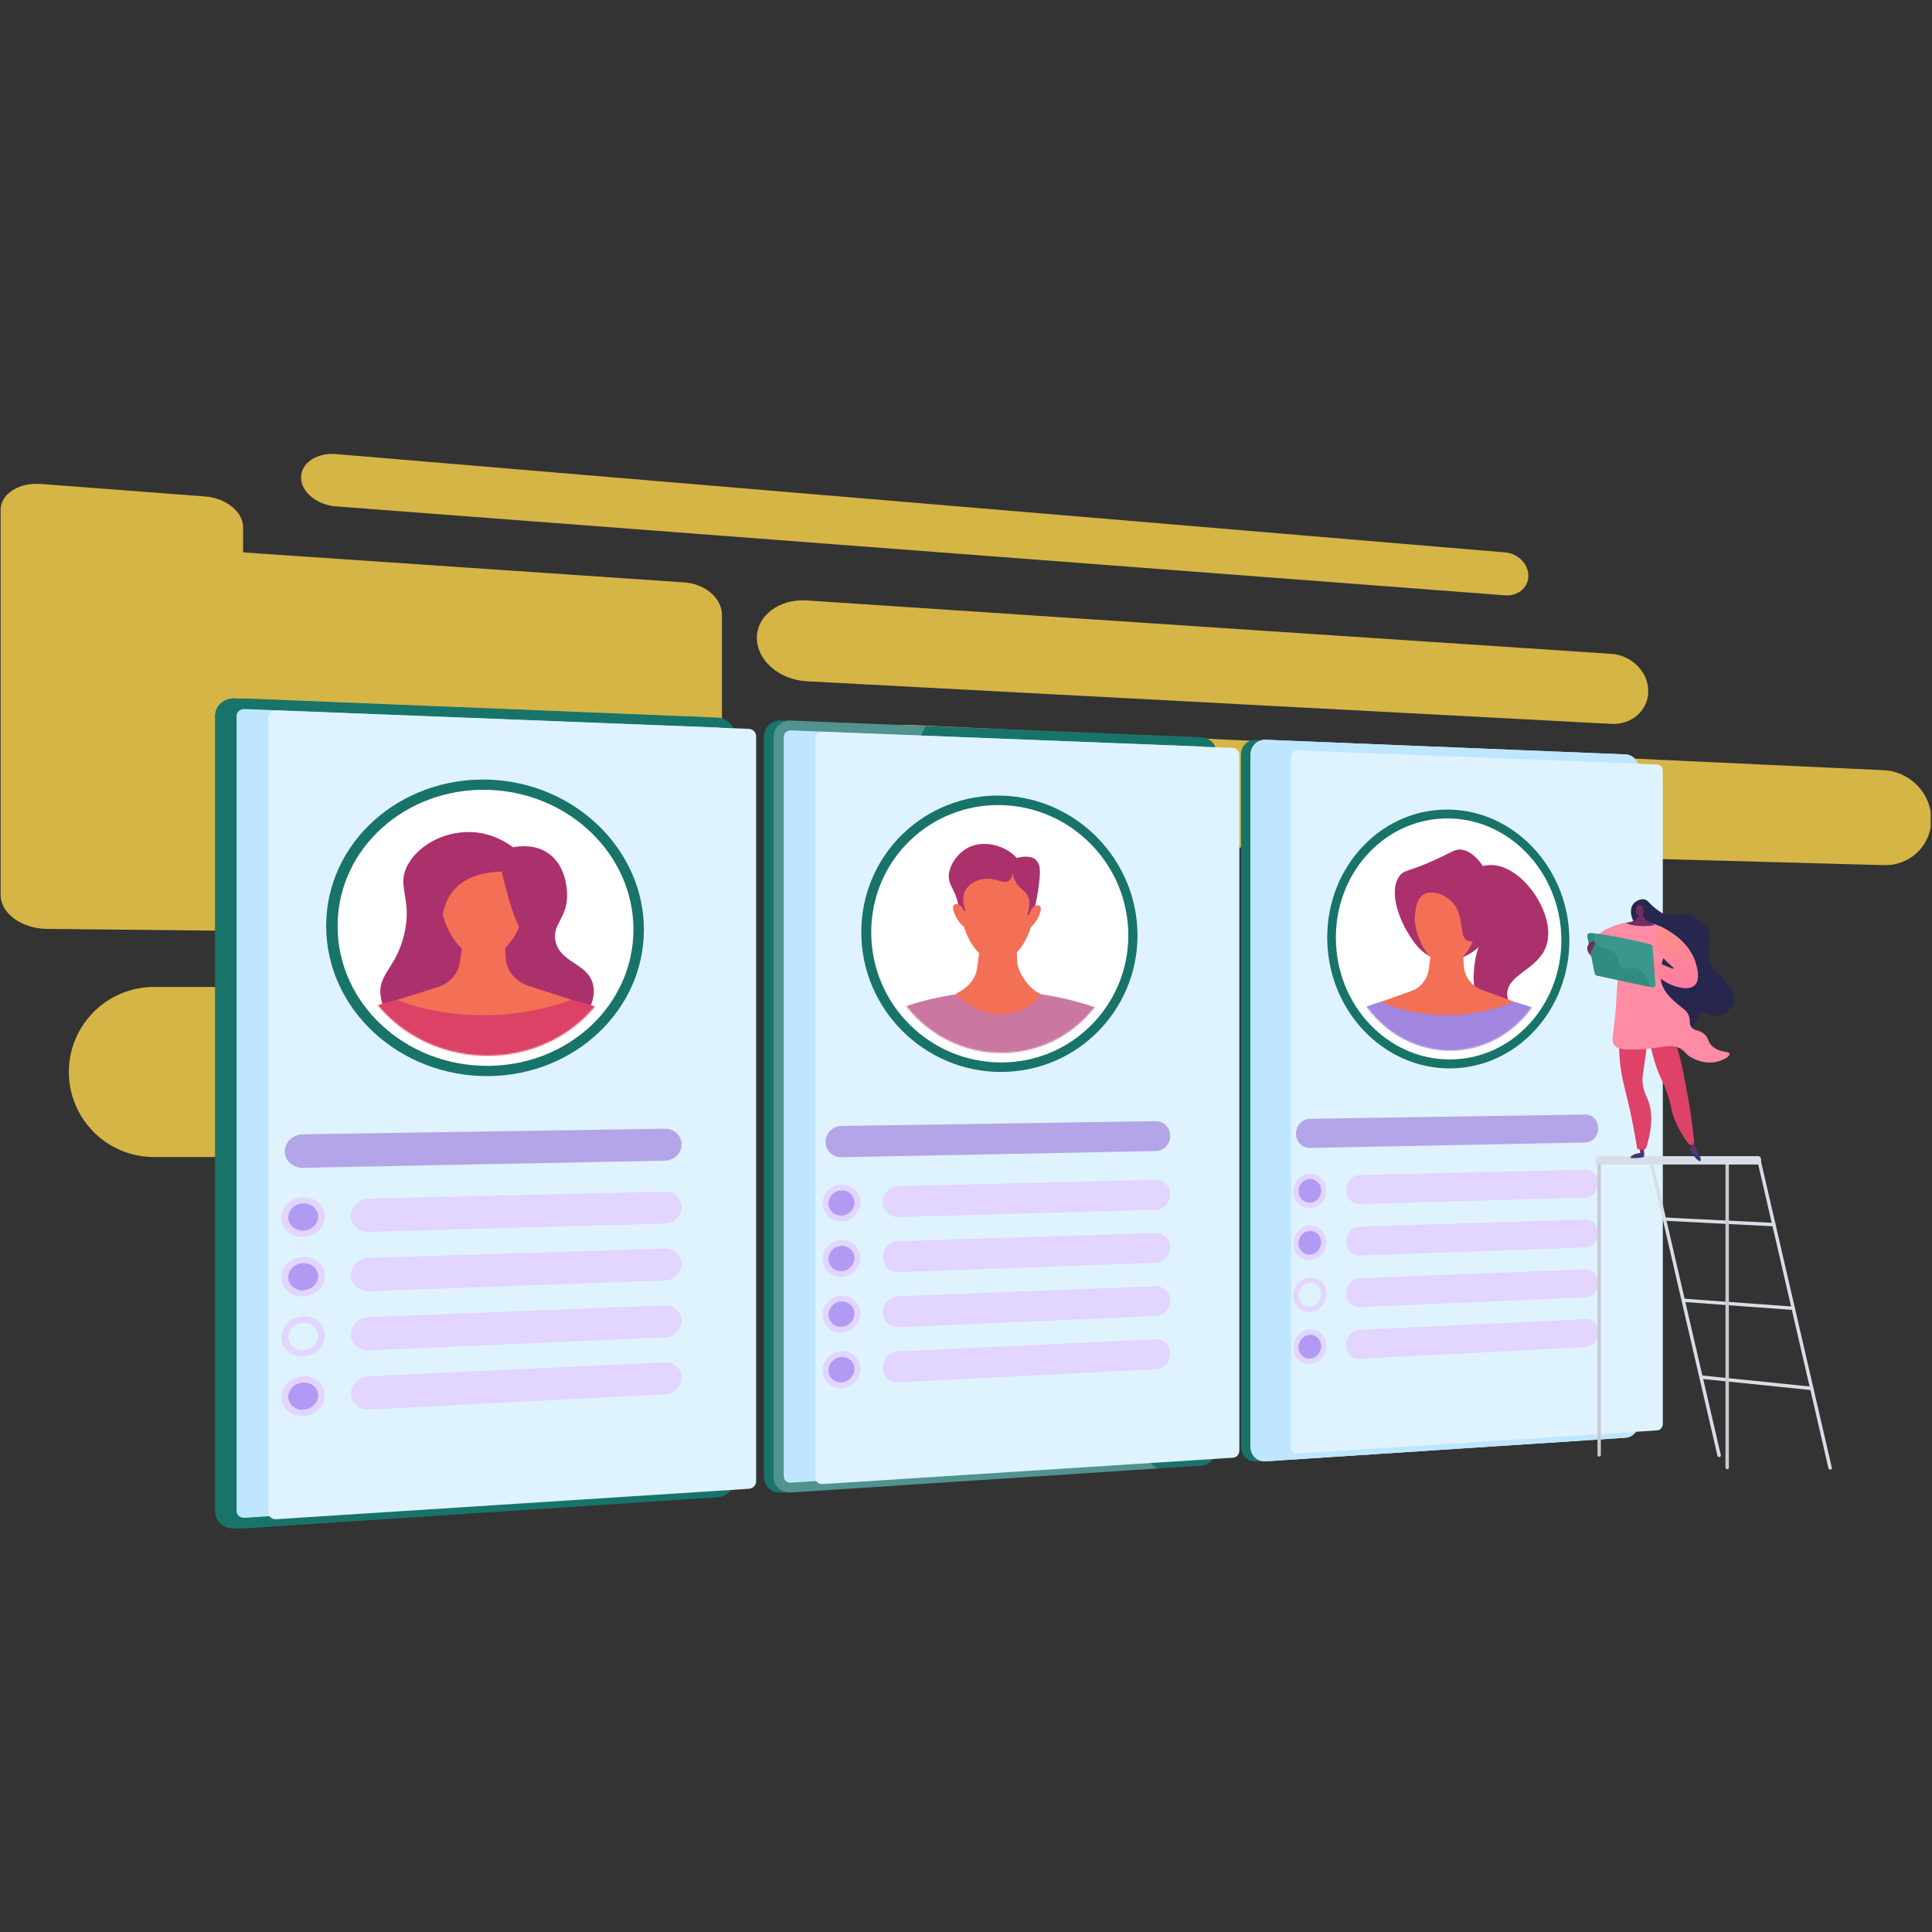 <svg width="1453" height="1453" viewBox="0 0 1453 1453" fill="none" xmlns="http://www.w3.org/2000/svg">
<rect x="0" y="0" width="1453" height="1453" fill="#333333" stroke="none"/>
<g clip-path="url(#clip0_15_4555)">
<path d="M307.368 742.258H115.779C80.448 742.258 51.782 770.924 51.782 806.174C51.782 841.505 80.448 870.171 115.779 870.171H307.368C342.699 870.171 371.365 841.505 371.365 806.174C371.365 770.924 342.699 742.258 307.368 742.258Z" fill="#D5B546"/>
<path d="M1416.83 579.262L685.166 545.216C656.419 543.932 632.892 562.159 632.892 586.007C632.892 609.856 656.419 629.85 685.166 630.652L1416.83 650.646C1436.59 651.209 1452.49 635.791 1452.49 616.279C1452.49 596.767 1436.59 580.226 1416.83 579.262Z" fill="#D5B546"/>
<path d="M514.695 438.015L182.827 415.451V396.662C182.827 384.938 170.059 374.58 154.241 373.375L30.904 363.981C14.122 362.696 0.472 371.448 0.472 383.573V403.005V673.044C0.472 686.936 16.21 698.418 35.401 698.579L514.695 703.638C530.353 703.798 542.959 693.841 542.959 681.395V462.425C542.959 449.979 530.353 439.058 514.695 438.015Z" fill="#D5B546"/>
<path d="M1131.94 415.45L252.685 341.497C238.231 340.292 226.428 348.161 226.428 359.082C226.428 370.002 238.231 379.718 252.685 380.842L1131.94 447.73C1141.65 448.453 1149.44 441.868 1149.44 433.036C1149.44 424.123 1141.65 416.253 1131.94 415.45Z" fill="#D5B546"/>
<path d="M1211.75 491.734L606.876 451.586C586.159 450.221 569.217 462.827 569.217 479.77C569.217 496.713 586.159 511.327 606.876 512.371L1211.75 544.409C1227.17 545.292 1239.62 534.211 1239.62 519.758C1239.62 505.304 1227.17 492.778 1211.75 491.734Z" fill="#D5B546"/>
<path d="M532.28 539.663L176.804 525.29C168.534 524.969 161.869 530.75 161.869 538.138V1136.91C161.869 1144.38 168.534 1150 176.804 1149.44L532.28 1126.07C539.507 1125.59 545.368 1119.57 545.368 1112.58V552.832C545.368 545.846 539.507 539.985 532.28 539.663Z" fill="url(#paint0_linear_15_4555)"/>
<path d="M896.347 554.438L587.525 541.912C580.378 541.591 574.597 547.051 574.597 553.956V1110.74C574.597 1117.72 580.378 1122.94 587.525 1122.46L896.347 1102.23C902.691 1101.74 907.83 1096.12 907.83 1089.62V566.724C907.83 560.139 902.691 554.679 896.347 554.438Z" fill="url(#paint1_linear_15_4555)"/>
<path d="M527.703 549.299L176.804 525.29C168.534 524.969 161.869 530.75 161.869 538.138V1136.91C161.869 1144.38 168.534 1150 176.804 1149.44L532.28 1126.07C539.507 1125.59 545.368 1119.57 545.368 1112.58V552.832C545.368 545.846 534.93 549.62 527.703 549.299Z" fill="#187469"/>
<path d="M893.055 573.71L587.525 541.912C580.378 541.591 574.597 547.051 574.597 553.956V1110.74C574.597 1117.72 580.378 1122.94 587.525 1122.46L896.347 1102.23C902.691 1101.74 907.83 1096.12 907.83 1089.62V566.724C907.83 560.139 899.399 573.95 893.055 573.71Z" fill="#187469"/>
<path d="M1212.64 579.333L944.606 556.368C938.343 556.127 933.284 561.185 933.284 567.69V1088.02C933.284 1094.52 938.343 1099.42 944.606 1099.02L1215.37 1081.27C1220.99 1080.87 1225.49 1075.65 1225.49 1069.55V578.851C1225.49 572.748 1218.18 579.574 1212.64 579.333Z" fill="#187469"/>
<path d="M539.508 539.663L184.032 525.29C175.761 524.969 169.097 530.75 169.097 538.138V1136.91C169.097 1144.38 175.761 1150 184.032 1149.44L539.508 1126.07C546.734 1125.59 552.596 1119.57 552.596 1112.58V552.832C552.596 545.846 546.734 539.985 539.508 539.663Z" fill="#187469"/>
<path d="M539.507 547.129L184.031 533.238C180.659 533.077 177.929 535.486 177.929 538.538V1136.35C177.929 1139.4 180.659 1141.73 184.031 1141.49L539.507 1118.6C542.478 1118.44 544.887 1115.95 544.887 1113.06V552.509C544.887 549.699 542.478 547.21 539.507 547.129Z" fill="#BEE7FF"/>
<path d="M367.271 809.302C300.625 809.864 245.3 759.197 245.3 696.404C245.3 633.612 300.625 584.31 367.271 586.317C432.392 588.405 484.264 638.992 484.264 699.215C484.264 759.357 432.392 808.82 367.271 809.302Z" fill="#D8DEE8"/>
<path d="M476.394 699.051C476.394 755.34 428.055 801.189 367.27 801.591C305.201 802.073 253.891 755.018 253.891 696.562C253.891 638.025 305.201 592.176 367.27 594.023C428.055 595.869 476.394 642.843 476.394 699.051Z" fill="white"/>
<path opacity="0.7" d="M500.082 848.892L228.035 853.067C220.407 853.147 214.144 858.929 214.144 865.915C214.144 872.9 220.407 878.441 228.035 878.28L500.082 872.9C506.987 872.74 512.608 867.28 512.608 860.695C512.608 854.031 506.987 848.811 500.082 848.892Z" fill="#A185DF"/>
<path d="M500.082 896.183L277.498 901.483C269.95 901.643 263.848 907.425 263.848 914.33C263.848 921.236 269.95 926.696 277.498 926.455L500.082 920.192C506.987 920.032 512.608 914.491 512.608 907.907C512.608 901.242 506.987 896.023 500.082 896.183Z" fill="#D8DEE8"/>
<path d="M228.196 927.897H227.955C220.326 928.057 214.144 922.838 214.144 916.173V915.049C214.144 908.384 220.326 902.844 227.955 902.683H228.196C235.743 902.523 241.846 907.742 241.846 914.326V915.451C241.846 922.115 235.743 927.656 228.196 927.897Z" fill="#B19AF3"/>
<path fill-rule="evenodd" clip-rule="evenodd" d="M228.035 930.227C218.962 930.468 211.574 923.964 211.574 915.693C211.574 907.423 218.962 900.517 228.035 900.276C237.109 900.116 244.416 906.62 244.416 914.89C244.416 923.081 237.109 929.986 228.035 930.227ZM228.035 905.014C221.852 905.174 216.794 909.912 216.794 915.533C216.794 921.234 221.852 925.65 228.035 925.49C234.218 925.329 239.277 920.592 239.277 914.971C239.277 909.35 234.218 904.853 228.035 905.014Z" fill="#D8DEE8"/>
<path d="M500.082 938.981L277.498 946.047C269.95 946.288 263.848 952.069 263.848 958.975C263.848 965.88 269.95 971.26 277.498 971.019L500.082 962.99C506.987 962.749 512.608 957.208 512.608 950.543C512.608 943.959 506.987 938.74 500.082 938.981Z" fill="#D8DEE8"/>
<path d="M228.196 972.78H227.955C220.326 973.021 214.144 967.882 214.144 961.217V960.093C214.144 953.428 220.326 947.808 227.955 947.567H228.196C235.743 947.326 241.846 952.545 241.846 959.129V960.254C241.846 966.918 235.743 972.459 228.196 972.78Z" fill="#B19AF3"/>
<path fill-rule="evenodd" clip-rule="evenodd" d="M228.035 975.109C218.962 975.43 211.574 969.006 211.574 960.735C211.574 952.465 218.962 945.479 228.035 945.238C237.109 944.917 244.416 951.421 244.416 959.611C244.416 967.882 237.109 974.787 228.035 975.109ZM228.035 949.895C221.852 950.136 216.794 954.874 216.794 960.575C216.794 966.196 221.852 970.612 228.035 970.371C234.218 970.21 239.277 965.393 239.277 959.772C239.277 954.151 234.218 949.735 228.035 949.895Z" fill="#D8DEE8"/>
<path d="M500.082 981.778L277.498 990.53C269.95 990.851 263.848 996.633 263.848 1003.62C263.848 1010.52 269.95 1015.82 277.498 1015.5L500.082 1005.79C506.987 1005.55 512.608 999.925 512.608 993.26C512.608 986.676 506.987 981.537 500.082 981.778Z" fill="#D8DEE8"/>
<path fill-rule="evenodd" clip-rule="evenodd" d="M228.035 1020C218.962 1020.4 211.574 1014.06 211.574 1005.79C211.574 997.518 218.962 990.452 228.035 990.131C237.109 989.73 244.416 996.153 244.416 1004.42C244.416 1012.61 237.109 1019.6 228.035 1020ZM228.035 994.869C221.852 995.11 216.794 999.847 216.794 1005.55C216.794 1011.17 221.852 1015.59 228.035 1015.34C234.218 1015.02 239.277 1010.21 239.277 1004.58C239.277 998.964 234.218 994.547 228.035 994.869Z" fill="#D8DEE8"/>
<path d="M500.082 1024.58L277.498 1035.02C269.95 1035.42 263.848 1041.28 263.848 1048.18C263.848 1055.09 269.95 1060.39 277.498 1060.07L500.082 1048.59C506.987 1048.26 512.608 1042.64 512.608 1035.98C512.608 1029.39 506.987 1024.26 500.082 1024.58Z" fill="#D8DEE8"/>
<path d="M228.196 1062.56H227.955C220.326 1062.97 214.144 1057.91 214.144 1051.24V1050.12C214.144 1043.45 220.326 1037.75 227.955 1037.35H228.196C235.743 1037.03 241.846 1042.09 241.846 1048.75V1049.88C241.846 1056.46 235.743 1062.16 228.196 1062.56Z" fill="#B19AF3"/>
<path fill-rule="evenodd" clip-rule="evenodd" d="M228.035 1064.97C218.962 1065.37 211.574 1059.03 211.574 1050.76C211.574 1042.49 218.962 1035.42 228.035 1035.02C237.109 1034.62 244.416 1040.96 244.416 1049.15C244.416 1057.42 237.109 1064.49 228.035 1064.97ZM228.035 1039.76C221.852 1040 216.794 1044.89 216.794 1050.52C216.794 1056.22 221.852 1060.55 228.035 1060.23C234.218 1059.91 239.277 1055.01 239.277 1049.39C239.277 1043.77 234.218 1039.43 228.035 1039.76Z" fill="#D8DEE8"/>
<mask id="mask0_15_4555" style="mask-type:luminance" maskUnits="userSpaceOnUse" x="262" y="601" width="207" height="193">
<path d="M468.437 699.009C468.437 751.138 423.599 793.647 367.295 793.944C309.85 794.257 262.427 750.688 262.427 696.632C262.427 642.576 309.85 600.107 367.295 601.737C423.599 603.335 468.437 646.872 468.437 699.009Z" fill="white"/>
</mask>
<g mask="url(#mask0_15_4555)">
<path d="M353.942 625.753C334.189 625.191 315.48 635.308 307.21 649.44C297.172 666.463 310.582 674.975 303.998 702.677C297.975 728.212 283.923 732.548 286.252 749.25C288.821 767.638 308.012 779.281 315.56 783.858C349.687 804.494 402.843 803.611 429.904 776.952C432.152 774.784 450.781 756.316 445.722 739.454C441.226 724.277 421.954 724.197 417.939 708.459C414.487 694.889 427.655 690.553 426.451 670.88C426.21 667.025 425.005 648.878 410.311 640.447C400.595 634.826 389.835 636.432 385.901 637.235C381.163 633.702 369.681 626.154 353.942 625.753Z" fill="url(#paint2_linear_15_4555)"/>
<path d="M253.894 767.96C253.894 767.96 353.542 713.92 476.397 767.799C476.397 767.799 460.739 813.97 367.273 817.102C270.676 820.394 253.894 767.96 253.894 767.96Z" fill="url(#paint3_linear_15_4555)"/>
<path d="M349.689 697.617L345.915 723.473C344.63 732.225 338.126 739.613 329.053 742.423L298.7 751.978C298.7 751.978 356.755 777.995 430.066 751.978L396.663 741.138C387.188 737.846 380.684 729.495 380.282 720.02L379.319 698.019L349.689 697.617Z" fill="url(#paint4_linear_15_4555)"/>
<path d="M394.895 675.379C394.895 697.139 380.763 720.426 363.338 720.345C345.673 720.185 331.38 696.417 331.38 674.415C331.38 652.414 345.673 640.691 363.338 641.092C380.763 641.413 394.895 653.618 394.895 675.379Z" fill="url(#paint5_linear_15_4555)"/>
<path d="M377.31 655.464C367.835 655.705 353.382 657.551 343.425 667.187C326.723 683.246 334.672 709.182 327.205 710.628C320.54 711.912 310.262 693.444 310.423 673.209C310.583 656.267 316.846 636.433 333.067 631.776C342.542 629.046 345.352 633.944 376.026 637.397C393.932 639.404 386.946 646.711 390.961 649.602C408.787 662.289 406.538 702.839 396.903 703.24C392.406 703.401 386.063 692.722 377.31 655.464Z" fill="url(#paint6_linear_15_4555)"/>
</g>
<path d="M903.573 554.438L594.751 541.912C587.604 541.591 581.823 547.051 581.823 553.956V1110.74C581.823 1117.72 587.604 1122.94 594.751 1122.46L903.573 1102.23C909.917 1101.74 915.056 1096.12 915.056 1089.62V566.724C915.056 560.139 909.917 554.679 903.573 554.438Z" fill="#187469"/>
<g style="mix-blend-mode:multiply" opacity="0.3">
<path d="M777.507 962.348C772.288 899.074 811.633 872.817 796.618 815.565C778.069 744.662 706.605 741.531 682.194 671.833C672.88 645.013 669.186 604.624 695.925 546.007L594.751 541.912C587.604 541.591 581.823 547.051 581.823 553.956V1110.74C581.823 1117.72 587.604 1122.94 594.751 1122.46L870.411 1104.39C800.713 1051.48 780.799 1001.21 777.507 962.348Z" fill="#D8DEE8"/>
</g>
<path d="M903.573 561.432L594.75 549.307C591.86 549.227 589.451 551.395 589.451 554.285V1110.26C589.451 1113.15 591.86 1115.32 594.75 1115.08L903.573 1095.25C906.143 1095.09 908.311 1092.76 908.311 1090.11V566.41C908.311 563.76 906.143 561.512 903.573 561.432Z" fill="#BEE7FF"/>
<path d="M753.659 806.171C695.765 806.653 647.747 759.518 647.747 701.062C647.747 642.605 695.765 596.595 753.659 598.362C810.269 600.128 855.476 647.263 855.476 703.471C855.476 759.679 810.269 805.769 753.659 806.171Z" fill="#D8DEE8"/>
<path d="M848.57 703.395C848.57 755.829 806.495 798.708 753.659 799.029C699.699 799.43 655.215 755.588 655.215 701.146C655.215 646.705 699.699 603.907 753.659 605.513C806.495 607.118 848.57 650.88 848.57 703.395Z" fill="white"/>
<path opacity="0.7" d="M869.207 843.192L632.892 846.806C626.228 846.966 620.848 852.266 620.848 858.77C620.848 865.274 626.228 870.413 632.892 870.333L869.207 865.676C875.229 865.515 880.127 860.456 880.127 854.273C880.127 848.09 875.229 843.112 869.207 843.192Z" fill="#A185DF"/>
<path d="M869.206 887.351L675.689 892.009C669.185 892.169 663.886 897.469 663.886 903.973C663.886 910.397 669.185 915.455 675.689 915.295L869.206 909.835C875.228 909.674 880.126 904.455 880.126 898.272C880.126 892.089 875.228 887.191 869.206 887.351Z" fill="#D8DEE8"/>
<path d="M632.974 916.501H632.733C626.149 916.662 620.849 911.764 620.849 905.581V904.537C620.849 898.354 626.149 893.215 632.733 893.055H632.974C639.478 892.894 644.778 897.712 644.778 903.895V904.939C644.778 911.122 639.478 916.261 632.974 916.501Z" fill="#B19AF3"/>
<path fill-rule="evenodd" clip-rule="evenodd" d="M632.893 918.667C625.024 918.908 618.6 912.805 618.6 905.097C618.6 897.388 625.024 890.964 632.893 890.804C640.682 890.643 647.025 896.746 647.025 904.374C647.025 912.002 640.682 918.426 632.893 918.667ZM632.893 895.22C627.513 895.381 623.097 899.717 623.097 905.016C623.097 910.236 627.513 914.411 632.893 914.251C638.193 914.09 642.609 909.754 642.609 904.454C642.609 899.235 638.193 895.06 632.893 895.22Z" fill="#D8DEE8"/>
<path d="M869.206 927.34L675.689 933.442C669.185 933.683 663.886 939.063 663.886 945.487C663.886 951.911 669.185 956.969 675.689 956.729L869.206 949.743C875.228 949.582 880.126 944.363 880.126 938.18C880.126 931.997 875.228 927.179 869.206 927.34Z" fill="#D8DEE8"/>
<path d="M632.974 958.244H632.733C626.149 958.485 620.849 953.667 620.849 947.404V946.441C620.849 940.177 626.149 934.958 632.733 934.798H632.974C639.478 934.557 644.778 939.455 644.778 945.638V946.601C644.778 952.784 639.478 958.003 632.974 958.244Z" fill="#B19AF3"/>
<path fill-rule="evenodd" clip-rule="evenodd" d="M632.893 960.417C625.024 960.738 618.6 954.716 618.6 947.007C618.6 939.299 625.024 932.875 632.893 932.554C640.682 932.313 647.025 938.415 647.025 946.044C647.025 953.672 640.682 960.176 632.893 960.417ZM632.893 936.97C627.513 937.131 623.097 941.547 623.097 946.847C623.097 952.146 627.513 956.241 632.893 956.081C638.193 955.84 642.609 951.424 642.609 946.204C642.609 940.985 638.193 936.81 632.893 936.97Z" fill="#D8DEE8"/>
<path d="M869.206 967.329L675.689 974.877C669.185 975.118 663.886 980.578 663.886 987.002C663.886 993.426 669.185 998.484 675.689 998.163L869.206 989.732C875.228 989.491 880.126 984.272 880.126 978.089C880.126 971.906 875.228 967.088 869.206 967.329Z" fill="#D8DEE8"/>
<path d="M632.974 1000.01H632.733C626.149 1000.33 620.849 995.513 620.849 989.331V988.287C620.849 982.104 626.149 976.804 632.733 976.563H632.974C639.478 976.322 644.778 981.14 644.778 987.323V988.287C644.778 994.47 639.478 999.769 632.974 1000.01Z" fill="#B19AF3"/>
<path fill-rule="evenodd" clip-rule="evenodd" d="M632.893 1002.26C625.024 1002.58 618.6 996.557 618.6 988.929C618.6 981.22 625.024 974.716 632.893 974.395C640.682 974.074 647.025 980.096 647.025 987.724C647.025 995.353 640.682 1001.86 632.893 1002.26ZM632.893 978.811C627.513 978.972 623.097 983.469 623.097 988.688C623.097 993.988 627.513 998.083 632.893 997.842C638.193 997.601 642.609 993.185 642.609 987.885C642.609 982.666 638.193 978.571 632.893 978.811Z" fill="#D8DEE8"/>
<path d="M869.206 1007.24L675.689 1016.31C669.185 1016.63 663.886 1022.09 663.886 1028.59C663.886 1035.02 669.185 1039.92 675.689 1039.6L869.206 1029.72C875.228 1029.4 880.126 1024.1 880.126 1017.91C880.126 1011.73 875.228 1006.99 869.206 1007.24Z" fill="#D8DEE8"/>
<path d="M632.974 1041.84H632.733C626.149 1042.16 620.849 1037.42 620.849 1031.16V1030.12C620.849 1023.93 626.149 1018.63 632.733 1018.39L632.974 1018.31C639.478 1018.07 644.778 1022.81 644.778 1028.99V1030.04C644.778 1036.22 639.478 1041.44 632.974 1041.84Z" fill="#B19AF3"/>
<path fill-rule="evenodd" clip-rule="evenodd" d="M632.893 1044.01C625.024 1044.41 618.6 1038.47 618.6 1030.76C618.6 1023.05 625.024 1016.55 632.893 1016.15C640.682 1015.82 647.025 1021.77 647.025 1029.39C647.025 1037.02 640.682 1043.61 632.893 1044.01ZM632.893 1020.56C627.513 1020.8 623.097 1025.3 623.097 1030.6C623.097 1035.82 627.513 1039.91 632.893 1039.59C638.193 1039.35 642.609 1034.85 642.609 1029.64C642.609 1024.34 638.193 1020.32 632.893 1020.56Z" fill="#D8DEE8"/>
<mask id="mask1_15_4555" style="mask-type:luminance" maskUnits="userSpaceOnUse" x="662" y="612" width="180" height="180">
<path d="M841.638 703.297C841.638 751.949 802.606 791.607 753.641 791.864C703.768 792.137 662.632 751.555 662.632 701.233C662.632 650.911 703.768 611.276 753.641 612.697C802.606 614.086 841.638 654.636 841.638 703.297Z" fill="white"/>
</mask>
<g mask="url(#mask1_15_4555)">
<path d="M655.214 767.869C655.214 767.869 741.694 717.523 848.569 767.709C848.569 767.709 834.919 810.828 753.658 813.719C669.748 816.69 655.214 767.869 655.214 767.869Z" fill="url(#paint7_linear_15_4555)"/>
<path d="M738.321 702.109L735.11 726.118C734.146 741.455 718.97 747.156 718.97 747.156C736.796 768.355 770.842 767.552 782.806 747.558C774.535 744.506 765.301 731.739 764.98 722.906L764.097 702.431L738.321 702.109Z" fill="url(#paint8_linear_15_4555)"/>
<path d="M777.667 681.313C777.667 701.628 765.381 723.389 750.205 723.228C734.868 723.148 722.422 700.986 722.422 680.51C722.422 659.954 734.868 649.033 750.205 649.355C765.381 649.676 777.667 661.078 777.667 681.313Z" fill="url(#paint9_linear_15_4555)"/>
<path d="M721.619 685.646C723.172 685.432 724.698 685.218 726.196 685.003C725.474 683.317 722.583 675.85 726.196 669.426C729.649 663.243 737.759 660.352 743.942 660.834C751.008 661.476 755.264 664.769 758.797 662.36C760.805 660.995 761.447 658.425 761.608 656.418C761.768 657.702 762.17 659.63 763.053 661.717C765.703 667.74 770.119 669.024 772.528 673.039C774.214 675.769 775.258 680.266 772.528 688.055C773.866 688.001 775.231 687.948 776.623 687.894C777.988 683.478 779.674 677.215 780.718 669.586C782.324 658.264 783.368 650.476 778.952 646.541C778.068 645.738 774.134 642.687 764.739 645.256C762.571 642.928 757.914 638.672 750.767 636.424C748.278 635.621 736.073 631.686 725.233 639.234C717.846 644.453 711.984 654.169 713.911 662.44C714.875 666.776 717.524 668.783 719.933 677.215C720.897 680.748 721.379 683.719 721.619 685.646Z" fill="url(#paint10_linear_15_4555)"/>
<path d="M773.813 688.779C773.813 688.779 775.58 679.946 780.959 680.909C786.259 681.873 778.631 696.327 773.813 698.013V688.779Z" fill="url(#paint11_linear_15_4555)"/>
<path d="M725.875 688.136C725.875 688.136 724.108 679.142 718.648 679.945C713.108 680.748 720.977 695.603 725.875 697.37V688.136Z" fill="url(#paint12_linear_15_4555)"/>
</g>
<path d="M1222.59 567.368L951.832 556.368C945.569 556.127 940.51 561.185 940.51 567.69V1088.02C940.51 1094.52 945.569 1099.42 951.832 1099.02L1222.59 1081.27C1228.22 1080.87 1232.71 1075.65 1232.71 1069.55V578.851C1232.71 572.748 1228.22 567.609 1222.59 567.368Z" fill="#D8DEE8"/>
<g style="mix-blend-mode:multiply" opacity="0.3">
<path d="M1111.86 949.744C1107.29 890.484 1141.73 865.994 1128.65 812.275C1112.35 745.869 1049.71 742.978 1028.35 677.697C1020.16 652.644 1016.87 614.904 1040.32 559.981L951.832 556.368C945.568 556.127 940.51 561.185 940.51 567.69V1088.02C940.51 1094.52 945.568 1099.42 951.832 1099.02L1193.45 1083.12C1132.18 1033.33 1114.67 986.198 1111.86 949.744Z" fill="#D8DEE8"/>
</g>
<path d="M1222.6 573.875L951.833 563.276C949.263 563.195 947.176 565.283 947.176 567.933V1087.62C947.176 1090.27 949.263 1092.27 951.833 1092.11L1222.6 1074.69C1224.92 1074.53 1226.77 1072.36 1226.77 1069.87V578.612C1226.77 576.123 1224.92 573.955 1222.6 573.875Z" fill="url(#paint13_linear_15_4555)"/>
<path d="M1090.91 803.524C1040.24 803.925 998.164 759.762 998.164 705.079C998.164 650.477 1040.24 607.277 1090.91 608.883C1140.61 610.409 1180.28 654.492 1180.28 707.167C1180.28 759.922 1140.61 803.122 1090.91 803.524Z" fill="#D8DEE8"/>
<path d="M1174.26 707.165C1174.26 756.307 1137.24 796.455 1090.91 796.776C1043.69 797.098 1004.67 756.066 1004.67 705.157C1004.67 654.249 1043.69 614.181 1090.91 615.546C1137.24 616.911 1174.26 657.942 1174.26 707.165Z" fill="white"/>
<path opacity="0.7" d="M1192.4 838.212L985.155 841.424C979.373 841.504 974.636 846.483 974.636 852.585C974.636 858.607 979.373 863.506 985.155 863.345L1192.4 859.25C1197.7 859.17 1201.96 854.352 1201.96 848.57C1201.96 842.789 1197.7 838.132 1192.4 838.212Z" fill="#A185DF"/>
<path d="M1192.4 879.646L1022.58 883.741C1016.87 883.821 1012.3 888.88 1012.3 894.902C1012.3 900.924 1016.87 905.662 1022.58 905.501L1192.4 900.683C1197.7 900.523 1201.96 895.705 1201.96 889.924C1201.96 884.142 1197.7 879.565 1192.4 879.646Z" fill="#D8DEE8"/>
<path d="M985.236 906.542H984.996C979.294 906.703 974.637 902.126 974.637 896.345V895.381C974.637 889.6 979.294 884.782 984.996 884.621H985.236C990.938 884.461 995.595 889.038 995.595 894.819V895.783C995.595 901.564 990.938 906.382 985.236 906.542Z" fill="#B19AF3"/>
<path fill-rule="evenodd" clip-rule="evenodd" d="M985.156 908.635C978.251 908.796 972.63 903.095 972.63 895.868C972.63 888.721 978.251 882.699 985.156 882.538C991.981 882.378 997.522 888.079 997.522 895.225C997.522 902.452 991.981 908.394 985.156 908.635ZM985.156 886.634C980.419 886.794 976.564 890.889 976.564 895.788C976.564 900.686 980.419 904.62 985.156 904.46C989.813 904.379 993.587 900.284 993.587 895.386C993.587 890.488 989.813 886.553 985.156 886.634Z" fill="#D8DEE8"/>
<path d="M1192.4 917.141L1022.58 922.521C1016.87 922.681 1012.3 927.74 1012.3 933.762C1012.3 939.785 1016.87 944.442 1022.58 944.281L1192.4 938.179C1197.7 938.018 1201.96 933.12 1201.96 927.339C1201.96 921.557 1197.7 916.98 1192.4 917.141Z" fill="#D8DEE8"/>
<path d="M985.236 945.57L984.996 945.65C979.294 945.811 974.637 941.314 974.637 935.452V934.489C974.637 928.707 979.294 923.89 984.996 923.649H985.236C990.938 923.488 995.595 928.065 995.595 933.846V934.81C995.595 940.591 990.938 945.409 985.236 945.57Z" fill="#B19AF3"/>
<path fill-rule="evenodd" clip-rule="evenodd" d="M985.156 947.656C978.251 947.897 972.63 942.277 972.63 935.05C972.63 927.903 978.251 921.801 985.156 921.64C991.981 921.399 997.522 927.1 997.522 934.247C997.522 941.393 991.981 947.416 985.156 947.656ZM985.156 925.735C980.419 925.896 976.564 929.991 976.564 934.969C976.564 939.868 980.419 943.722 985.156 943.561C989.813 943.401 993.587 939.225 993.587 934.327C993.587 929.429 989.813 925.575 985.156 925.735Z" fill="#D8DEE8"/>
<path d="M1192.4 954.642L1022.58 961.307C1016.87 961.467 1012.3 966.526 1012.3 972.629C1012.3 978.651 1016.87 983.308 1022.58 983.067L1192.4 975.68C1197.7 975.439 1201.96 970.541 1201.96 964.759C1201.96 958.898 1197.7 954.401 1192.4 954.642Z" fill="#D8DEE8"/>
<path fill-rule="evenodd" clip-rule="evenodd" d="M985.155 986.76C978.25 987.001 972.629 981.461 972.629 974.234C972.629 967.007 978.25 960.985 985.155 960.664C991.981 960.423 997.521 966.044 997.521 973.19C997.521 980.336 991.981 986.439 985.155 986.76ZM985.155 964.839C980.418 965 976.563 969.175 976.563 974.073C976.563 978.971 980.418 982.826 985.155 982.585C989.812 982.424 993.586 978.249 993.586 973.351C993.586 968.453 989.812 964.598 985.155 964.839Z" fill="#D8DEE8"/>
<path d="M1192.4 992.056L1022.58 1000.09C1016.87 1000.33 1012.3 1005.39 1012.3 1011.41C1012.3 1017.51 1016.87 1022.09 1022.58 1021.85L1192.4 1013.09C1197.7 1012.85 1201.96 1007.95 1201.96 1002.09C1201.96 996.312 1197.7 991.815 1192.4 992.056Z" fill="#D8DEE8"/>
<path d="M985.236 1023.78H984.996C979.294 1024.03 974.637 1019.61 974.637 1013.83V1012.78C974.637 1007 979.294 1002.1 984.996 1001.86L985.236 1001.78C990.938 1001.54 995.595 1006.04 995.595 1011.82V1012.78C995.595 1018.56 990.938 1023.46 985.236 1023.78Z" fill="#B19AF3"/>
<path fill-rule="evenodd" clip-rule="evenodd" d="M985.156 1025.79C978.251 1026.19 972.63 1020.57 972.63 1013.43C972.63 1006.2 978.251 1000.1 985.156 999.775C991.981 999.454 997.522 1004.99 997.522 1012.14C997.522 1019.37 991.981 1025.47 985.156 1025.79ZM985.156 1003.87C980.419 1004.11 976.564 1008.29 976.564 1013.18C976.564 1018.16 980.419 1021.94 985.156 1021.7C989.813 1021.46 993.587 1017.28 993.587 1012.38C993.587 1007.48 989.813 1003.63 985.156 1003.87Z" fill="#D8DEE8"/>
<mask id="mask2_15_4555" style="mask-type:luminance" maskUnits="userSpaceOnUse" x="1011" y="622" width="158" height="169">
<path d="M1168.15 707.07C1168.15 752.678 1133.87 789.84 1090.91 790.073C1047.19 790.306 1011.18 752.341 1011.18 705.263C1011.18 658.185 1047.19 621.047 1090.91 622.284C1133.87 623.504 1168.15 661.453 1168.15 707.07Z" fill="white"/>
</mask>
<g mask="url(#mask2_15_4555)">
<path d="M1108.73 649.447C1109.37 644.549 1119.01 641.016 1127.2 641.738C1149.44 643.585 1173.05 677.952 1167.27 700.516C1162.21 720.349 1136.51 723.481 1137.24 739.299C1137.8 751.344 1153.06 757.447 1151.21 761.462C1149.28 765.557 1129.93 764.192 1119.57 751.264C1109.78 739.139 1112.02 721.714 1112.83 715.772C1116.04 690.88 1131.38 683.252 1127.2 670.083C1123.35 658.039 1107.77 655.871 1108.73 649.447Z" fill="url(#paint14_linear_15_4555)"/>
<path d="M1004.67 767.403C1004.67 767.403 1080.47 720.268 1174.25 767.242C1174.25 767.242 1162.29 807.631 1090.91 810.281C1017.43 813.011 1004.67 767.403 1004.67 767.403Z" fill="#A185DF"/>
<path d="M1077.5 706.055L1074.61 728.538C1073.64 736.246 1068.66 742.67 1061.76 745.159L1038.71 753.43C1038.71 753.43 1082.88 776.154 1138.76 753.43L1113.31 743.955C1106.08 741.064 1101.1 733.757 1100.78 725.487L1100.06 706.296L1077.5 706.055Z" fill="url(#paint15_linear_15_4555)"/>
<path d="M1080.47 721.233C1068.82 717.941 1062.64 707.823 1058.95 701.801C1052.76 691.764 1044.17 670.967 1052.28 659.163C1055.82 653.864 1058.71 656.192 1080.15 646.235C1092.75 640.454 1094.36 638.447 1099.02 639.009C1112.1 640.695 1119.73 659.404 1120.78 661.893C1122.14 665.186 1129.85 684.136 1120.13 701.962C1112.43 716.174 1095.64 725.569 1080.47 721.233Z" fill="url(#paint16_linear_15_4555)"/>
<path d="M1111.94 686.541C1111.94 705.571 1101.18 725.887 1087.86 725.806C1074.45 725.726 1063.53 705.009 1063.53 685.818C1063.53 666.627 1074.45 656.349 1087.86 656.59C1101.18 656.911 1111.94 667.51 1111.94 686.541Z" fill="url(#paint17_linear_15_4555)"/>
<path d="M1062.72 698.18C1065.05 698.02 1061.76 678.106 1070.67 672.646C1076.61 669.032 1086.89 672.485 1092.75 679.07C1101.83 689.508 1096.77 704.203 1103.67 707.414C1108.09 709.422 1113.95 705.246 1116.76 702.195C1125.51 692.64 1124.31 672.084 1113.95 660.441C1105.68 651.126 1094.44 650.564 1091.79 650.564C1076.53 650.404 1062.48 662.287 1059.27 676.5C1056.78 687.421 1061.04 698.261 1062.72 698.18Z" fill="url(#paint18_linear_15_4555)"/>
</g>
<g style="mix-blend-mode:soft-light" opacity="0.3">
<path d="M1111.87 949.746C1107.29 890.487 1141.74 865.996 1128.65 812.277C1112.35 745.871 1049.72 742.981 1028.36 677.699C1020.49 653.69 1017.19 617.958 1037.59 566.648L951.833 563.276C949.263 563.195 947.176 565.283 947.176 567.933V1087.62C947.176 1090.27 949.263 1092.27 951.833 1092.11L1186.14 1077.02C1130.74 1029.48 1114.6 984.675 1111.87 949.746Z" fill="white"/>
</g>
<path d="M563.274 548.184L207.799 534.293C204.426 534.132 201.696 536.541 201.696 539.592V1137.4C201.696 1140.46 204.426 1142.78 207.799 1142.54L563.274 1119.66C566.245 1119.5 568.654 1117.01 568.654 1114.12V553.564C568.654 550.754 566.245 548.264 563.274 548.184Z" fill="#DFF3FF"/>
<path d="M367.269 809.306C300.623 809.868 245.298 759.201 245.298 696.408C245.298 633.616 300.623 584.313 367.269 586.321C432.39 588.409 484.262 638.996 484.262 699.219C484.262 759.361 432.39 808.824 367.269 809.306Z" fill="#187468"/>
<path d="M476.392 699.051C476.392 755.34 428.053 801.189 367.268 801.591C305.199 802.073 253.889 755.018 253.889 696.562C253.889 638.025 305.199 592.176 367.268 594.023C428.053 595.869 476.392 642.843 476.392 699.051Z" fill="white"/>
<path opacity="0.7" d="M500.081 848.892L228.034 853.067C220.406 853.147 214.143 858.929 214.143 865.915C214.143 872.9 220.406 878.441 228.034 878.28L500.081 872.9C506.986 872.74 512.607 867.28 512.607 860.695C512.607 854.031 506.986 848.811 500.081 848.892Z" fill="#A185DF"/>
<path d="M500.081 896.183L277.497 901.483C269.949 901.643 263.847 907.425 263.847 914.33C263.847 921.236 269.949 926.696 277.497 926.455L500.081 920.192C506.986 920.032 512.607 914.491 512.607 907.907C512.607 901.242 506.986 896.023 500.081 896.183Z" fill="#E2D5FF"/>
<path d="M228.195 927.901H227.954C220.325 928.061 214.143 922.842 214.143 916.177V915.053C214.143 908.388 220.325 902.848 227.954 902.687H228.195C235.743 902.527 241.845 907.746 241.845 914.33V915.454C241.845 922.119 235.743 927.66 228.195 927.901Z" fill="#B19AF3"/>
<path fill-rule="evenodd" clip-rule="evenodd" d="M228.034 930.231C218.961 930.472 211.573 923.968 211.573 915.697C211.573 907.427 218.961 900.521 228.034 900.28C237.108 900.12 244.415 906.624 244.415 914.894C244.415 923.085 237.108 929.99 228.034 930.231ZM228.034 905.018C221.851 905.178 216.793 909.916 216.793 915.537C216.793 921.238 221.851 925.654 228.034 925.494C234.217 925.333 239.276 920.595 239.276 914.975C239.276 909.354 234.217 904.857 228.034 905.018Z" fill="#E2D5FF"/>
<path d="M500.081 938.985L277.497 946.051C269.949 946.292 263.847 952.073 263.847 958.979C263.847 965.884 269.949 971.264 277.497 971.023L500.081 962.993C506.986 962.753 512.607 957.212 512.607 950.547C512.607 943.963 506.986 938.744 500.081 938.985Z" fill="#E2D5FF"/>
<path d="M228.195 972.784H227.954C220.325 973.025 214.143 967.886 214.143 961.221V960.097C214.143 953.432 220.325 947.811 227.954 947.571H228.195C235.743 947.33 241.845 952.549 241.845 959.133V960.257C241.845 966.922 235.743 972.463 228.195 972.784Z" fill="#B19AF3"/>
<path fill-rule="evenodd" clip-rule="evenodd" d="M228.034 975.112C218.961 975.434 211.573 969.01 211.573 960.739C211.573 952.469 218.961 945.483 228.034 945.242C237.108 944.921 244.415 951.425 244.415 959.615C244.415 967.886 237.108 974.791 228.034 975.112ZM228.034 949.899C221.851 950.14 216.793 954.878 216.793 960.579C216.793 966.199 221.851 970.616 228.034 970.375C234.217 970.214 239.276 965.396 239.276 959.776C239.276 954.155 234.217 949.739 228.034 949.899Z" fill="#E2D5FF"/>
<path d="M500.081 981.778L277.497 990.53C269.949 990.851 263.847 996.633 263.847 1003.62C263.847 1010.52 269.949 1015.82 277.497 1015.5L500.081 1005.79C506.986 1005.55 512.607 999.925 512.607 993.26C512.607 986.676 506.986 981.537 500.081 981.778Z" fill="#E2D5FF"/>
<path fill-rule="evenodd" clip-rule="evenodd" d="M228.035 1020C218.962 1020.4 211.574 1014.06 211.574 1005.79C211.574 997.518 218.962 990.452 228.035 990.131C237.109 989.73 244.416 996.153 244.416 1004.42C244.416 1012.61 237.109 1019.6 228.035 1020ZM228.035 994.869C221.852 995.11 216.794 999.847 216.794 1005.55C216.794 1011.17 221.852 1015.59 228.035 1015.34C234.218 1015.02 239.277 1010.21 239.277 1004.58C239.277 998.964 234.218 994.547 228.035 994.869Z" fill="#E2D5FF"/>
<path d="M500.081 1024.58L277.497 1035.02C269.949 1035.42 263.847 1041.28 263.847 1048.19C263.847 1055.09 269.949 1060.39 277.497 1060.07L500.081 1048.59C506.986 1048.27 512.607 1042.65 512.607 1035.98C512.607 1029.4 506.986 1024.26 500.081 1024.58Z" fill="#E2D5FF"/>
<path d="M228.195 1062.57H227.954C220.325 1062.97 214.143 1057.91 214.143 1051.25V1050.12C214.143 1043.46 220.325 1037.76 227.954 1037.35H228.195C235.743 1037.03 241.845 1042.09 241.845 1048.76V1049.88C241.845 1056.47 235.743 1062.17 228.195 1062.57Z" fill="#B19AF3"/>
<path fill-rule="evenodd" clip-rule="evenodd" d="M228.034 1064.97C218.961 1065.37 211.573 1059.03 211.573 1050.76C211.573 1042.49 218.961 1035.42 228.034 1035.02C237.108 1034.62 244.415 1040.96 244.415 1049.15C244.415 1057.42 237.108 1064.49 228.034 1064.97ZM228.034 1039.76C221.851 1040 216.793 1044.9 216.793 1050.52C216.793 1056.22 221.851 1060.56 228.034 1060.24C234.217 1059.91 239.276 1055.02 239.276 1049.4C239.276 1043.77 234.217 1039.44 228.034 1039.76Z" fill="#E2D5FF"/>
<mask id="mask3_15_4555" style="mask-type:luminance" maskUnits="userSpaceOnUse" x="262" y="601" width="207" height="193">
<path d="M468.436 699.013C468.436 751.142 423.598 793.651 367.294 793.948C309.849 794.261 262.426 750.692 262.426 696.636C262.426 642.58 309.849 600.111 367.294 601.741C423.598 603.339 468.436 646.876 468.436 699.013Z" fill="white"/>
</mask>
<g mask="url(#mask3_15_4555)">
<path d="M353.941 625.757C334.188 625.195 315.479 635.312 307.209 649.444C297.171 666.467 310.581 674.979 303.997 702.681C297.974 728.216 283.922 732.552 286.251 749.254C288.82 767.642 308.012 779.285 315.559 783.862C349.686 804.498 402.843 803.615 429.903 776.956C432.151 774.788 450.78 756.32 445.721 739.457C441.225 724.281 421.953 724.201 417.938 708.463C414.486 694.893 427.654 690.556 426.45 670.884C426.209 667.029 425.005 648.882 410.31 640.451C400.594 634.83 389.834 636.436 385.9 637.239C381.162 633.706 369.68 626.158 353.941 625.757Z" fill="#AB316D"/>
<path d="M253.893 767.964C253.893 767.964 353.541 713.924 476.396 767.803C476.396 767.803 460.738 813.974 367.272 817.106C270.675 820.398 253.893 767.964 253.893 767.964Z" fill="#DC4265"/>
<path d="M349.688 697.621L345.914 723.477C344.629 732.229 338.125 739.617 329.052 742.427L298.699 751.982C298.699 751.982 356.754 777.999 430.065 751.982L396.662 741.142C387.187 737.85 380.683 729.499 380.281 720.024L379.318 698.023L349.688 697.621Z" fill="#F36F56"/>
<path d="M394.894 675.383C394.894 697.143 380.762 720.43 363.337 720.349C345.672 720.189 331.379 696.421 331.379 674.419C331.379 652.418 345.672 640.694 363.337 641.096C380.762 641.417 394.894 653.622 394.894 675.383Z" fill="#F36F56"/>
<path d="M377.309 655.468C367.834 655.708 353.381 657.555 343.424 667.191C326.722 683.25 334.671 709.186 327.204 710.632C320.539 711.916 310.261 693.448 310.422 673.213C310.582 656.27 316.846 636.437 333.066 631.78C342.541 629.05 345.351 633.948 376.025 637.401C393.931 639.408 386.945 646.715 390.96 649.606C408.786 662.293 406.537 702.843 396.902 703.244C392.405 703.405 386.062 692.725 377.309 655.468Z" fill="#AB316D"/>
</g>
<path d="M927.342 562.479L618.519 550.354C615.628 550.273 613.219 552.441 613.219 555.332V1111.31C613.219 1114.2 615.628 1116.37 618.519 1116.13L927.342 1096.29C929.911 1096.13 932.079 1093.8 932.079 1091.16V567.457C932.079 564.807 929.911 562.559 927.342 562.479Z" fill="#DFF3FF"/>
<path d="M753.659 806.175C695.765 806.656 647.747 759.522 647.747 701.066C647.747 642.609 695.765 596.599 753.659 598.366C810.269 600.132 855.476 647.267 855.476 703.475C855.476 759.683 810.269 805.773 753.659 806.175Z" fill="#187468"/>
<path d="M848.571 703.391C848.571 755.825 806.495 798.704 753.66 799.025C699.7 799.426 655.215 755.584 655.215 701.143C655.215 646.701 699.7 603.903 753.66 605.509C806.495 607.115 848.571 650.876 848.571 703.391Z" fill="white"/>
<path opacity="0.7" d="M869.206 843.188L632.891 846.802C626.227 846.962 620.847 852.262 620.847 858.766C620.847 865.27 626.227 870.409 632.891 870.329L869.206 865.672C875.228 865.511 880.126 860.452 880.126 854.269C880.126 848.087 875.228 843.108 869.206 843.188Z" fill="#A185DF"/>
<path d="M869.207 887.351L675.69 892.009C669.186 892.169 663.887 897.469 663.887 903.973C663.887 910.397 669.186 915.455 675.69 915.295L869.207 909.835C875.229 909.674 880.127 904.455 880.127 898.272C880.127 892.089 875.229 887.191 869.207 887.351Z" fill="#E2D5FF"/>
<path d="M632.974 916.501H632.734C626.149 916.662 620.85 911.764 620.85 905.581V904.537C620.85 898.354 626.149 893.215 632.734 893.055H632.974C639.479 892.894 644.778 897.712 644.778 903.895V904.939C644.778 911.122 639.479 916.261 632.974 916.501Z" fill="#B19AF3"/>
<path fill-rule="evenodd" clip-rule="evenodd" d="M632.893 918.667C625.024 918.908 618.601 912.805 618.601 905.097C618.601 897.388 625.024 890.964 632.893 890.804C640.682 890.643 647.026 896.746 647.026 904.374C647.026 912.002 640.682 918.426 632.893 918.667ZM632.893 895.22C627.514 895.381 623.097 899.717 623.097 905.016C623.097 910.236 627.514 914.411 632.893 914.251C638.193 914.09 642.609 909.754 642.609 904.454C642.609 899.235 638.193 895.06 632.893 895.22Z" fill="#E2D5FF"/>
<path d="M869.207 927.344L675.69 933.446C669.186 933.687 663.887 939.067 663.887 945.491C663.887 951.915 669.186 956.973 675.69 956.732L869.207 949.747C875.229 949.586 880.127 944.367 880.127 938.184C880.127 932.001 875.229 927.183 869.207 927.344Z" fill="#E2D5FF"/>
<path d="M632.975 958.252H632.735C626.15 958.493 620.851 953.675 620.851 947.412V946.448C620.851 940.185 626.15 934.966 632.735 934.805H632.975C639.48 934.565 644.779 939.463 644.779 945.646V946.609C644.779 952.792 639.48 958.011 632.975 958.252Z" fill="#B19AF3"/>
<path fill-rule="evenodd" clip-rule="evenodd" d="M632.894 960.425C625.025 960.746 618.602 954.724 618.602 947.015C618.602 939.307 625.025 932.883 632.894 932.562C640.683 932.321 647.027 938.423 647.027 946.051C647.027 953.68 640.683 960.184 632.894 960.425ZM632.894 936.978C627.515 937.139 623.098 941.555 623.098 946.854C623.098 952.154 627.515 956.249 632.894 956.089C638.194 955.848 642.61 951.431 642.61 946.212C642.61 940.993 638.194 936.817 632.894 936.978Z" fill="#E2D5FF"/>
<path d="M869.207 967.329L675.69 974.877C669.186 975.118 663.887 980.578 663.887 987.002C663.887 993.426 669.186 998.484 675.69 998.163L869.207 989.732C875.229 989.491 880.127 984.272 880.127 978.089C880.127 971.906 875.229 967.088 869.207 967.329Z" fill="#E2D5FF"/>
<path d="M632.974 1000.01H632.734C626.149 1000.33 620.85 995.51 620.85 989.327V988.283C620.85 982.1 626.149 976.8 632.734 976.559H632.974C639.479 976.319 644.778 981.136 644.778 987.319V988.283C644.778 994.466 639.479 999.765 632.974 1000.01Z" fill="#B19AF3"/>
<path fill-rule="evenodd" clip-rule="evenodd" d="M632.893 1002.25C625.024 1002.58 618.601 996.553 618.601 988.925C618.601 981.216 625.024 974.712 632.893 974.391C640.682 974.07 647.026 980.092 647.026 987.721C647.026 995.349 640.682 1001.85 632.893 1002.25ZM632.893 978.808C627.514 978.968 623.097 983.465 623.097 988.684C623.097 993.984 627.514 998.079 632.893 997.838C638.193 997.597 642.609 993.181 642.609 987.881C642.609 982.662 638.193 978.567 632.893 978.808Z" fill="#E2D5FF"/>
<path d="M869.207 1007.24L675.69 1016.31C669.186 1016.63 663.887 1022.09 663.887 1028.59C663.887 1035.02 669.186 1039.92 675.69 1039.6L869.207 1029.72C875.229 1029.4 880.127 1024.1 880.127 1017.91C880.127 1011.73 875.229 1006.99 869.207 1007.24Z" fill="#E2D5FF"/>
<path d="M632.975 1041.84H632.735C626.15 1042.16 620.851 1037.42 620.851 1031.16V1030.12C620.851 1023.93 626.15 1018.63 632.735 1018.39L632.975 1018.31C639.48 1018.07 644.779 1022.81 644.779 1028.99V1030.04C644.779 1036.22 639.48 1041.44 632.975 1041.84Z" fill="#B19AF3"/>
<path fill-rule="evenodd" clip-rule="evenodd" d="M632.894 1044.01C625.025 1044.41 618.602 1038.47 618.602 1030.76C618.602 1023.05 625.025 1016.55 632.894 1016.15C640.683 1015.82 647.027 1021.77 647.027 1029.39C647.027 1037.02 640.683 1043.61 632.894 1044.01ZM632.894 1020.56C627.515 1020.8 623.098 1025.3 623.098 1030.6C623.098 1035.82 627.515 1039.91 632.894 1039.59C638.194 1039.35 642.61 1034.85 642.61 1029.64C642.61 1024.34 638.194 1020.32 632.894 1020.56Z" fill="#E2D5FF"/>
<mask id="mask4_15_4555" style="mask-type:luminance" maskUnits="userSpaceOnUse" x="662" y="612" width="180" height="180">
<path d="M841.639 703.293C841.639 751.945 802.606 791.603 753.641 791.86C703.769 792.133 662.632 751.551 662.632 701.229C662.632 650.907 703.769 611.272 753.641 612.693C802.606 614.082 841.639 654.633 841.639 703.293Z" fill="white"/>
</mask>
<g mask="url(#mask4_15_4555)">
<path d="M655.214 767.865C655.214 767.865 741.694 717.519 848.569 767.705C848.569 767.705 834.919 810.824 753.658 813.715C669.748 816.686 655.214 767.865 655.214 767.865Z" fill="#CA78A2"/>
<path d="M738.322 702.102L735.11 726.11C734.146 741.447 718.97 747.148 718.97 747.148C736.796 768.347 770.842 767.544 782.806 747.55C774.536 744.498 765.302 731.731 764.981 722.899L764.097 702.423L738.322 702.102Z" fill="#F36F56"/>
<path d="M777.667 681.309C777.667 701.624 765.381 723.385 750.205 723.224C734.868 723.144 722.422 700.982 722.422 680.506C722.422 659.95 734.868 649.029 750.205 649.351C765.381 649.672 777.667 661.074 777.667 681.309Z" fill="#F36F56"/>
<path d="M721.62 685.642C723.172 685.428 724.698 685.214 726.197 685C725.474 683.313 722.584 675.846 726.197 669.422C729.65 663.239 737.76 660.348 743.943 660.83C751.009 661.472 755.265 664.765 758.798 662.356C760.805 660.991 761.447 658.421 761.608 656.414C761.769 657.698 762.17 659.626 763.053 661.713C765.703 667.736 770.119 669.02 772.528 673.035C774.215 675.765 775.259 680.262 772.528 688.051C773.867 687.997 775.232 687.944 776.624 687.89C777.989 683.474 779.675 677.211 780.719 669.582C782.325 658.261 783.369 650.472 778.952 646.537C778.069 645.734 774.134 642.683 764.74 645.252C762.572 642.924 757.914 638.668 750.768 636.42C748.279 635.617 736.073 631.682 725.233 639.23C717.846 644.449 711.984 654.165 713.911 662.436C714.875 666.772 717.525 668.78 719.934 677.211C720.897 680.744 721.379 683.715 721.62 685.642Z" fill="#AB316D"/>
<path d="M773.813 688.775C773.813 688.775 775.58 679.942 780.959 680.906C786.259 681.869 778.631 696.323 773.813 698.009V688.775Z" fill="#F36F56"/>
<path d="M725.875 688.132C725.875 688.132 724.108 679.138 718.648 679.941C713.108 680.744 720.977 695.599 725.875 697.366V688.132Z" fill="#F36F56"/>
</g>
<path d="M1222.59 567.368L951.832 556.368C945.568 556.127 940.51 561.185 940.51 567.69V1088.02C940.51 1094.52 945.568 1099.42 951.832 1099.02L1222.59 1081.27C1228.21 1080.87 1232.71 1075.65 1232.71 1069.55V578.851C1232.71 572.748 1228.21 567.609 1222.59 567.368Z" fill="#BEE7FF"/>
<path d="M1246.36 574.926L975.6 564.326C973.03 564.246 970.942 566.334 970.942 568.984V1088.67C970.942 1091.32 973.03 1093.32 975.6 1093.16L1246.36 1075.74C1248.69 1075.58 1250.54 1073.41 1250.54 1070.92V579.663C1250.54 577.174 1248.69 575.006 1246.36 574.926Z" fill="#DFF3FF"/>
<path d="M1090.91 803.52C1040.24 803.921 998.163 759.758 998.163 705.075C998.163 650.473 1040.24 607.273 1090.91 608.879C1140.61 610.405 1180.28 654.488 1180.28 707.163C1180.28 759.918 1140.61 803.118 1090.91 803.52Z" fill="#187468"/>
<path d="M1174.25 707.165C1174.25 756.307 1137.24 796.455 1090.91 796.776C1043.69 797.098 1004.67 756.066 1004.67 705.157C1004.67 654.249 1043.69 614.181 1090.91 615.546C1137.24 616.911 1174.25 657.942 1174.25 707.165Z" fill="white"/>
<path opacity="0.7" d="M1192.4 838.212L985.155 841.424C979.373 841.504 974.636 846.483 974.636 852.585C974.636 858.607 979.373 863.506 985.155 863.345L1192.4 859.25C1197.7 859.17 1201.96 854.352 1201.96 848.57C1201.96 842.789 1197.7 838.132 1192.4 838.212Z" fill="#A185DF"/>
<path d="M1192.4 879.646L1022.57 883.741C1016.87 883.821 1012.3 888.88 1012.3 894.902C1012.3 900.924 1016.87 905.662 1022.57 905.501L1192.4 900.683C1197.7 900.523 1201.96 895.705 1201.96 889.924C1201.96 884.142 1197.7 879.565 1192.4 879.646Z" fill="#E2D5FF"/>
<path d="M985.236 906.542H984.995C979.294 906.703 974.637 902.126 974.637 896.345V895.381C974.637 889.6 979.294 884.782 984.995 884.621H985.236C990.937 884.461 995.594 889.038 995.594 894.819V895.783C995.594 901.564 990.937 906.382 985.236 906.542Z" fill="#B19AF3"/>
<path fill-rule="evenodd" clip-rule="evenodd" d="M985.156 908.635C978.25 908.796 972.629 903.095 972.629 895.868C972.629 888.721 978.25 882.699 985.156 882.538C991.981 882.378 997.522 888.079 997.522 895.225C997.522 902.452 991.981 908.394 985.156 908.635ZM985.156 886.634C980.418 886.794 976.564 890.889 976.564 895.788C976.564 900.686 980.418 904.62 985.156 904.46C989.813 904.379 993.587 900.284 993.587 895.386C993.587 890.488 989.813 886.553 985.156 886.634Z" fill="#E2D5FF"/>
<path d="M1192.4 917.141L1022.57 922.521C1016.87 922.681 1012.3 927.74 1012.3 933.762C1012.3 939.785 1016.87 944.442 1022.57 944.281L1192.4 938.179C1197.7 938.018 1201.96 933.12 1201.96 927.339C1201.96 921.557 1197.7 916.98 1192.4 917.141Z" fill="#E2D5FF"/>
<path d="M985.236 945.57L984.995 945.65C979.294 945.811 974.637 941.314 974.637 935.452V934.489C974.637 928.707 979.294 923.89 984.995 923.649H985.236C990.937 923.488 995.594 928.065 995.594 933.846V934.81C995.594 940.591 990.937 945.409 985.236 945.57Z" fill="#B19AF3"/>
<path fill-rule="evenodd" clip-rule="evenodd" d="M985.156 947.656C978.25 947.897 972.629 942.277 972.629 935.05C972.629 927.903 978.25 921.801 985.156 921.64C991.981 921.399 997.522 927.1 997.522 934.247C997.522 941.393 991.981 947.416 985.156 947.656ZM985.156 925.735C980.418 925.896 976.564 929.991 976.564 934.969C976.564 939.868 980.418 943.722 985.156 943.561C989.813 943.401 993.587 939.225 993.587 934.327C993.587 929.429 989.813 925.575 985.156 925.735Z" fill="#E2D5FF"/>
<path d="M1192.4 954.642L1022.57 961.307C1016.87 961.467 1012.3 966.526 1012.3 972.629C1012.3 978.651 1016.87 983.308 1022.57 983.067L1192.4 975.68C1197.7 975.439 1201.96 970.541 1201.96 964.759C1201.96 958.898 1197.7 954.401 1192.4 954.642Z" fill="#E2D5FF"/>
<path fill-rule="evenodd" clip-rule="evenodd" d="M985.155 986.76C978.249 987.001 972.628 981.461 972.628 974.234C972.628 967.007 978.249 960.985 985.155 960.664C991.98 960.423 997.521 966.044 997.521 973.19C997.521 980.336 991.98 986.439 985.155 986.76ZM985.155 964.839C980.417 965 976.563 969.175 976.563 974.073C976.563 978.971 980.417 982.826 985.155 982.585C989.812 982.424 993.586 978.249 993.586 973.351C993.586 968.453 989.812 964.598 985.155 964.839Z" fill="#E2D5FF"/>
<path d="M1192.4 992.056L1022.57 1000.09C1016.87 1000.33 1012.3 1005.39 1012.3 1011.41C1012.3 1017.51 1016.87 1022.09 1022.57 1021.85L1192.4 1013.09C1197.7 1012.85 1201.96 1007.95 1201.96 1002.09C1201.96 996.312 1197.7 991.815 1192.4 992.056Z" fill="#E2D5FF"/>
<path d="M985.236 1023.78H984.995C979.294 1024.03 974.637 1019.61 974.637 1013.83V1012.78C974.637 1007 979.294 1002.1 984.995 1001.86L985.236 1001.78C990.937 1001.54 995.594 1006.04 995.594 1011.82V1012.78C995.594 1018.56 990.937 1023.46 985.236 1023.78Z" fill="#B19AF3"/>
<path fill-rule="evenodd" clip-rule="evenodd" d="M985.156 1025.79C978.25 1026.19 972.629 1020.57 972.629 1013.43C972.629 1006.2 978.25 1000.1 985.156 999.775C991.981 999.454 997.522 1004.99 997.522 1012.14C997.522 1019.37 991.981 1025.47 985.156 1025.79ZM985.156 1003.87C980.418 1004.11 976.564 1008.29 976.564 1013.18C976.564 1018.16 980.418 1021.94 985.156 1021.7C989.813 1021.46 993.587 1017.28 993.587 1012.38C993.587 1007.48 989.813 1003.63 985.156 1003.87Z" fill="#E2D5FF"/>
<mask id="mask5_15_4555" style="mask-type:luminance" maskUnits="userSpaceOnUse" x="1011" y="622" width="158" height="169">
<path d="M1168.15 707.07C1168.15 752.678 1133.87 789.84 1090.91 790.073C1047.19 790.306 1011.18 752.341 1011.18 705.263C1011.18 658.185 1047.19 621.047 1090.91 622.284C1133.87 623.504 1168.15 661.453 1168.15 707.07Z" fill="white"/>
</mask>
<g mask="url(#mask5_15_4555)">
<path d="M1104.96 658.35C1105.68 653.533 1115.32 650 1123.43 650.642C1145.75 652.489 1169.36 686.856 1163.5 709.419C1158.44 729.253 1132.74 732.384 1133.54 748.203C1134.11 760.248 1149.36 766.43 1147.52 770.365C1145.59 774.46 1126.24 773.095 1115.88 760.248C1106.08 748.042 1108.33 730.618 1109.05 724.676C1112.27 699.784 1127.6 692.156 1123.43 678.987C1119.57 666.942 1104.08 664.774 1104.96 658.35Z" fill="#AB316D"/>
<path d="M1004.67 767.395C1004.67 767.395 1080.47 720.26 1174.25 767.234C1174.25 767.234 1162.29 807.624 1090.91 810.273C1017.43 813.004 1004.67 767.395 1004.67 767.395Z" fill="#A185DF"/>
<path d="M1077.5 706.047L1074.61 728.53C1073.64 736.239 1068.66 742.662 1061.76 745.152L1038.71 753.422C1038.71 753.422 1082.88 776.146 1138.76 753.422L1113.31 743.947C1106.08 741.056 1101.1 733.749 1100.78 725.479L1100.06 706.288L1077.5 706.047Z" fill="#F36F56"/>
<path d="M1080.47 721.225C1068.82 717.933 1062.64 707.815 1058.95 701.793C1052.76 691.756 1044.17 670.959 1052.28 659.155C1055.82 653.856 1058.71 656.184 1080.15 646.228C1092.75 640.446 1094.36 638.439 1099.02 639.001C1112.1 640.687 1119.73 659.396 1120.78 661.886C1122.14 665.178 1129.85 684.128 1120.13 701.954C1112.42 716.166 1095.64 725.561 1080.47 721.225Z" fill="#AB316D"/>
<path d="M1111.94 686.537C1111.94 705.567 1101.18 725.883 1087.85 725.802C1074.45 725.722 1063.52 705.005 1063.52 685.814C1063.52 666.623 1074.45 656.345 1087.85 656.586C1101.18 656.907 1111.94 667.507 1111.94 686.537Z" fill="#F36F56"/>
<path d="M1062.72 698.184C1065.05 698.024 1061.76 678.11 1070.67 672.65C1076.61 669.036 1086.89 672.489 1092.75 679.074C1101.83 689.512 1096.77 704.207 1103.67 707.418C1108.09 709.426 1113.95 705.25 1116.76 702.199C1125.51 692.644 1124.31 672.088 1113.95 660.445C1105.68 651.13 1094.44 650.568 1091.79 650.568C1076.53 650.407 1062.48 662.291 1059.27 676.504C1056.78 687.424 1061.04 698.265 1062.72 698.184Z" fill="#AB316D"/>
</g>
<path d="M1376.44 1105.28C1375.88 1105.28 1375.32 1104.88 1375.16 1104.32L1321.6 872.658C1321.44 872.016 1321.84 871.293 1322.57 871.133C1323.21 870.972 1323.93 871.454 1324.09 872.096L1377.65 1103.75C1377.81 1104.4 1377.41 1105.12 1376.69 1105.28C1376.63 1105.28 1376.55 1105.28 1376.44 1105.28Z" fill="#D8DEE8"/>
<path d="M1292.93 1095.81C1292.29 1095.81 1291.81 1095.41 1291.65 1094.84L1239.78 870.734C1239.62 870.011 1240.42 870.574 1241.14 870.413C1241.78 870.252 1242.11 869.449 1242.27 870.172L1294.14 1094.2C1294.3 1094.92 1293.9 1095.57 1293.17 1095.73C1293.07 1095.78 1292.99 1095.81 1292.93 1095.81Z" fill="#D8DEE8"/>
<path d="M1362.55 1045.46C1362.5 1045.46 1362.47 1045.46 1362.47 1045.46L1279.12 1036.95C1278.48 1036.87 1277.92 1036.23 1278 1035.5C1278.08 1034.86 1278.72 1034.3 1279.45 1034.38L1362.71 1042.89C1363.44 1042.97 1363.92 1043.61 1363.84 1044.34C1363.76 1044.98 1363.2 1045.46 1362.55 1045.46Z" fill="#D8DEE8"/>
<path d="M1348.66 985.156C1348.61 985.156 1348.55 985.156 1348.5 985.156L1265.79 979.134C1265.07 979.134 1264.59 978.491 1264.67 977.769C1264.67 977.126 1265.31 976.564 1266.03 976.644L1348.74 982.667C1349.38 982.667 1349.94 983.309 1349.86 984.032C1349.86 984.674 1349.3 985.156 1348.66 985.156Z" fill="#D8DEE8"/>
<path d="M1334.13 922.282C1334.07 922.282 1334.05 922.282 1334.05 922.282L1251.98 918.106C1251.26 918.106 1250.7 917.464 1250.78 916.821C1250.78 916.099 1251.42 915.537 1252.06 915.617L1334.13 919.712C1334.85 919.792 1335.41 920.355 1335.33 921.077C1335.33 921.72 1334.77 922.282 1334.13 922.282Z" fill="#D8DEE8"/>
<path d="M1298.96 1104.96C1298.31 1104.96 1297.67 1104.4 1297.67 1103.67V875.389L1203.97 872.659V1094.2C1203.97 1094.92 1203.32 1095.48 1202.68 1095.48C1201.96 1095.48 1201.4 1094.92 1201.4 1094.2V871.375C1201.4 871.053 1201.56 870.732 1201.8 870.491C1202.04 870.25 1202.36 870.09 1202.68 870.09L1299.04 872.82C1299.68 872.9 1300.24 873.462 1300.24 874.105V1103.67C1300.24 1104.4 1299.68 1104.96 1298.96 1104.96Z" fill="#C7CACE"/>
<path d="M1324.41 875.791H1200.03V871.776C1200.03 870.571 1200.99 869.527 1202.2 869.527H1322.16C1323.45 869.527 1324.41 870.571 1324.41 871.776V875.791Z" fill="#D8DEE8"/>
<path d="M1236.41 866.641C1236.41 866.641 1236.73 869.05 1236.49 869.853C1236.33 870.655 1229.34 871.218 1227.01 870.977C1224.6 870.655 1228.38 868.247 1229.9 867.845C1231.43 867.363 1236.41 866.641 1236.41 866.641Z" fill="url(#paint19_linear_15_4555)"/>
<path d="M1232.95 862.71L1233.67 867.447C1233.67 867.447 1235.52 868.33 1236.4 867.527L1236.49 862.469L1232.95 862.71Z" fill="#722C61"/>
<path d="M1272.22 862.466C1272.22 862.466 1270.69 863.59 1271.09 864.875C1271.5 866.159 1274.95 871.459 1277.44 872.904C1279.85 874.43 1279.12 871.298 1278.4 869.371C1277.68 867.444 1275.83 863.188 1275.11 862.466C1274.39 861.743 1272.22 862.466 1272.22 862.466Z" fill="url(#paint20_linear_15_4555)"/>
<path d="M1269.49 857.164C1270.21 859.171 1270.93 860.777 1271.49 861.982C1272.62 864.712 1273.34 865.676 1274.06 866.559C1274.71 867.282 1276.23 868.968 1276.63 868.647C1277.04 868.406 1275.91 866.398 1273.74 860.697C1273.42 859.814 1272.46 857.164 1272.46 857.164H1269.49Z" fill="#722C61"/>
<path d="M1218.34 773.98C1217.86 778.959 1217.29 786.748 1218.1 796.142C1218.98 808.428 1221.47 816.217 1224.52 829.305C1226.45 837.335 1228.94 849.139 1231.27 863.833C1231.83 864.154 1233.35 864.957 1235.36 864.636C1236.48 864.475 1237.37 864.074 1237.85 863.753C1243.87 845.284 1242.11 833.882 1239.21 826.816C1237.93 823.765 1236.48 821.356 1235.68 816.699C1234.56 810.596 1235.92 807.143 1237.77 792.85C1239.13 782.653 1238.89 781.127 1238.01 779.601C1234.48 773.499 1223.56 773.579 1218.34 773.98Z" fill="#DE4266"/>
<path d="M1239.06 776.062C1242.75 795.173 1246.36 805.13 1249.09 810.831C1249.82 812.196 1252.06 816.693 1254.15 823.197C1256.08 828.898 1256.88 833.074 1257.28 834.92C1258.57 840.782 1261.7 849.294 1270.13 860.535C1270.21 860.535 1271.66 861.418 1273.02 860.696C1273.74 860.294 1274.07 859.732 1274.23 859.411C1273.1 848.731 1271.9 839.738 1270.77 832.833C1270.53 831.387 1269.49 824.963 1267.88 816.613C1267.32 813.32 1266.36 808.503 1265.31 803.524C1263.95 797.341 1261.86 788.99 1258.57 778.873C1252.09 777.963 1245.59 777.026 1239.06 776.062Z" fill="#DE4266"/>
<path d="M1235.92 700.747C1233.84 698.82 1229.82 696.572 1227.81 691.352C1227.25 689.827 1225.08 684.286 1228.21 680.03C1230.14 677.541 1233.59 675.855 1236.65 676.417C1239.3 676.979 1239.7 678.826 1244.11 682.439C1245.88 683.885 1248.69 686.213 1251.74 687.498C1257.12 689.666 1260.25 687.578 1265.63 687.819C1272.22 688.14 1279.77 691.834 1283.46 697.134C1289.96 706.528 1280.57 716.164 1287.71 727.245C1290.04 730.858 1291.17 730.056 1296.71 737.041C1302.25 744.108 1305.06 747.56 1304.58 751.896C1303.85 757.838 1297.43 763.62 1291.33 763.941C1285.47 764.342 1281.69 759.685 1278.64 761.693C1276.47 763.138 1277.76 766.029 1275.43 769.401C1272.54 773.737 1266.76 774.62 1265.79 774.781C1257.12 776.066 1245.48 765.948 1240.5 753.904C1231.59 732.224 1247.33 711.266 1235.92 700.747Z" fill="#26264F"/>
<path d="M1200.43 706.77C1200.35 700.667 1214.08 695.85 1220.43 694.324C1230.14 691.915 1238.01 693.441 1239.94 693.842C1252.14 696.412 1259.69 703.719 1262.58 706.77C1260.25 708.296 1253.75 712.953 1250.54 721.786C1249.57 724.516 1246.6 733.91 1250.86 742.743C1253.27 747.802 1257.52 751.576 1260.82 754.467C1265.71 758.803 1268.2 759.525 1269.89 763.38C1271.66 767.635 1269.89 769.643 1272.06 772.533C1274.47 775.665 1277.2 774.22 1281.29 777.351C1285.39 780.563 1283.94 783.213 1287.72 786.826C1293.18 791.965 1300.4 790.279 1300.72 792.608C1301.04 794.615 1295.91 797.345 1291.49 798.469C1282.82 800.637 1275.27 796.944 1273.02 795.82C1266.84 792.688 1267.88 790.681 1263.14 788.272C1255.2 784.337 1249.82 788.753 1231.67 789.235C1221.95 789.476 1216.97 789.556 1214.24 786.184C1211.75 783.213 1213.04 779.84 1214.56 765.548C1215.29 758.722 1215.53 751.897 1216.01 745.072C1217.54 725.8 1217.54 724.034 1216.25 721.384C1211.59 711.829 1200.43 712.15 1200.43 706.77Z" fill="#FF8BA5"/>
<g style="mix-blend-mode:multiply" opacity="0.3">
<path d="M1287.72 786.82C1283.94 783.207 1285.39 780.557 1281.29 777.345C1277.2 774.214 1274.47 775.659 1272.06 772.527C1269.89 769.637 1271.66 767.629 1269.89 763.373C1268.2 759.519 1265.71 758.797 1260.82 754.46C1257.52 751.57 1253.27 747.796 1250.86 742.737C1246.6 733.904 1249.57 724.51 1250.54 721.779C1253.75 712.947 1260.25 708.29 1262.58 706.764C1262.37 706.55 1262.1 706.282 1261.78 705.961C1246.36 708.129 1237.37 717.042 1236.25 719.692C1233.68 725.794 1237.77 727.962 1237.85 745.628C1237.93 753.979 1236.97 757.351 1239.7 760.884C1242.83 764.899 1246.44 763.614 1250.94 768.914C1254.47 772.929 1253.91 775.498 1257.12 777.185C1260.58 779.031 1262.82 776.863 1266.76 777.666C1273.34 779.112 1274.71 786.66 1279.04 790.835C1282.34 793.967 1288.44 796.135 1300.4 793.806C1300.67 793.378 1300.78 792.976 1300.72 792.602C1300.4 790.273 1293.18 791.959 1287.72 786.82Z" fill="#FF8BA5"/>
</g>
<path d="M1240.9 724.432C1239.29 727.885 1246.84 735.995 1255.19 739.849C1256.88 740.652 1269.17 746.273 1274.63 740.893C1279.12 736.396 1276.23 727.082 1275.19 723.79C1270.13 707.57 1254.39 699.299 1247.81 696.328C1242.91 708.614 1245.8 714.074 1246.92 715.76C1248.13 717.527 1251.42 721.301 1254.95 724.593C1257.44 726.921 1258.97 728.046 1258.81 728.447C1258.57 728.848 1255.6 728.046 1244.35 722.505C1243.07 722.746 1241.46 723.228 1240.9 724.432Z" fill="url(#paint21_linear_15_4555)"/>
<path d="M1193.77 704.36L1199.31 731.983C1199.47 732.866 1200.11 733.508 1200.99 733.749L1242.27 742.582C1243.79 742.903 1245.16 741.699 1245 740.173L1242.83 712.149C1242.75 711.186 1242.11 710.383 1241.14 710.142C1234.56 708.536 1209.43 702.433 1196.1 701.711C1194.65 701.63 1193.45 702.915 1193.77 704.36Z" fill="#3A978B"/>
<path d="M1234.88 684.285C1234.88 684.285 1235.68 690.468 1238.01 691.913C1240.26 693.359 1243.95 695.206 1244.35 695.687C1244.84 696.249 1230.14 697.775 1222.92 694.162C1225.32 693.6 1225.97 693.439 1225.97 693.439C1226.61 693.278 1227.81 692.957 1229.02 692.235C1229.82 691.753 1231.19 690.87 1232.39 689.103V685.65L1234.88 684.285Z" fill="#722C61"/>
<path d="M1235.28 686.456C1235.28 686.456 1233.76 688.544 1231.43 687.661C1229.34 686.938 1230.54 681.478 1232.23 680.835C1232.79 680.675 1233.84 680.755 1234.48 681.157C1234.96 681.478 1236.24 683.084 1235.52 684.85C1236.08 684.69 1236.49 684.85 1236.65 685.091C1236.81 685.412 1236.33 685.894 1236.24 685.974C1235.84 686.376 1235.44 686.456 1235.28 686.456Z" fill="#722C61"/>
<path opacity="0.3" d="M1230.86 728.209C1226.45 727.004 1222.84 730.056 1219.3 727.647C1215.69 725.077 1218.02 720.821 1214.24 716.566C1210.23 712.069 1205.17 714.317 1201.4 710.142C1200.03 708.616 1198.83 706.127 1198.75 701.871C1197.84 701.818 1196.95 701.764 1196.1 701.711C1194.65 701.63 1193.45 702.915 1193.77 704.36L1199.31 731.983C1199.47 732.866 1200.11 733.508 1200.99 733.749L1240.66 742.261C1237.85 732.384 1234.16 729.092 1230.86 728.209Z" fill="#187468"/>
<path d="M1196.66 719.054C1196.66 719.054 1194.01 716.645 1193.77 713.754C1193.45 710.944 1195.45 708.695 1197.38 708.133C1199.31 707.571 1200.27 708.374 1198.99 711.184C1197.7 713.995 1195.7 715.761 1196.66 719.054Z" fill="#722C61"/>
</g>
<defs>
<linearGradient id="paint0_linear_15_4555" x1="161.861" y1="525.265" x2="545.372" y2="525.265" gradientUnits="userSpaceOnUse">
<stop stop-color="#444B8C"/>
<stop offset="0.996" stop-color="#26264F"/>
</linearGradient>
<linearGradient id="paint1_linear_15_4555" x1="574.601" y1="541.906" x2="907.793" y2="541.906" gradientUnits="userSpaceOnUse">
<stop stop-color="#444B8C"/>
<stop offset="0.996" stop-color="#26264F"/>
</linearGradient>
<linearGradient id="paint2_linear_15_4555" x1="513.165" y1="630.49" x2="474.887" y2="749.153" gradientUnits="userSpaceOnUse">
<stop stop-color="#AB316D"/>
<stop offset="1" stop-color="#792D3D"/>
</linearGradient>
<linearGradient id="paint3_linear_15_4555" x1="253.872" y1="743.919" x2="476.376" y2="743.919" gradientUnits="userSpaceOnUse">
<stop stop-color="#FF9085"/>
<stop offset="1" stop-color="#FB6FBB"/>
</linearGradient>
<linearGradient id="paint4_linear_15_4555" x1="380.927" y1="706.154" x2="381.324" y2="783.171" gradientUnits="userSpaceOnUse">
<stop offset="0.004" stop-color="#F36F56"/>
<stop offset="1" stop-color="#FFC444"/>
</linearGradient>
<linearGradient id="paint5_linear_15_4555" x1="431.269" y1="594.275" x2="411.602" y2="726.812" gradientUnits="userSpaceOnUse">
<stop offset="0.004" stop-color="#F36F56"/>
<stop offset="1" stop-color="#FFC444"/>
</linearGradient>
<linearGradient id="paint6_linear_15_4555" x1="423.561" y1="610.386" x2="385.886" y2="727.179" gradientUnits="userSpaceOnUse">
<stop stop-color="#AB316D"/>
<stop offset="1" stop-color="#792D3D"/>
</linearGradient>
<linearGradient id="paint7_linear_15_4555" x1="655.221" y1="745.473" x2="848.55" y2="745.473" gradientUnits="userSpaceOnUse">
<stop stop-color="#AB316D"/>
<stop offset="1" stop-color="#792D3D"/>
</linearGradient>
<linearGradient id="paint8_linear_15_4555" x1="779.741" y1="709.987" x2="780.105" y2="780.556" gradientUnits="userSpaceOnUse">
<stop offset="0.004" stop-color="#F36F56"/>
<stop offset="1" stop-color="#FFC444"/>
</linearGradient>
<linearGradient id="paint9_linear_15_4555" x1="817.086" y1="614.445" x2="797.415" y2="735.921" gradientUnits="userSpaceOnUse">
<stop offset="0.004" stop-color="#F36F56"/>
<stop offset="1" stop-color="#FFC444"/>
</linearGradient>
<linearGradient id="paint10_linear_15_4555" x1="777.348" y1="633.921" x2="767.175" y2="696.747" gradientUnits="userSpaceOnUse">
<stop stop-color="#444B8C"/>
<stop offset="0.996" stop-color="#26264F"/>
</linearGradient>
<linearGradient id="paint11_linear_15_4555" x1="807.329" y1="620.647" x2="789.479" y2="730.88" gradientUnits="userSpaceOnUse">
<stop offset="0.004" stop-color="#F36F56"/>
<stop offset="1" stop-color="#FFC444"/>
</linearGradient>
<linearGradient id="paint12_linear_15_4555" x1="754.074" y1="599.125" x2="733.523" y2="726.037" gradientUnits="userSpaceOnUse">
<stop offset="0.004" stop-color="#F36F56"/>
<stop offset="1" stop-color="#FFC444"/>
</linearGradient>
<linearGradient id="paint13_linear_15_4555" x1="1716.57" y1="880.376" x2="1504.1" y2="1228.06" gradientUnits="userSpaceOnUse">
<stop stop-color="white"/>
<stop offset="0.996" stop-color="#EBEFF2"/>
</linearGradient>
<linearGradient id="paint14_linear_15_4555" x1="1298.07" y1="670.871" x2="1266.51" y2="754.829" gradientUnits="userSpaceOnUse">
<stop stop-color="#AB316D"/>
<stop offset="1" stop-color="#792D3D"/>
</linearGradient>
<linearGradient id="paint15_linear_15_4555" x1="1105.29" y1="713.471" x2="1105.64" y2="780.588" gradientUnits="userSpaceOnUse">
<stop offset="0.004" stop-color="#F36F56"/>
<stop offset="1" stop-color="#FFC444"/>
</linearGradient>
<linearGradient id="paint16_linear_15_4555" x1="1217.66" y1="561.524" x2="1058.44" y2="863.043" gradientUnits="userSpaceOnUse">
<stop stop-color="#AB316D"/>
<stop offset="1" stop-color="#792D3D"/>
</linearGradient>
<linearGradient id="paint17_linear_15_4555" x1="1153.21" y1="617.811" x2="1136.27" y2="731.93" gradientUnits="userSpaceOnUse">
<stop offset="0.004" stop-color="#F36F56"/>
<stop offset="1" stop-color="#FFC444"/>
</linearGradient>
<linearGradient id="paint18_linear_15_4555" x1="1179.84" y1="587.487" x2="1062.26" y2="810.158" gradientUnits="userSpaceOnUse">
<stop stop-color="#AB316D"/>
<stop offset="1" stop-color="#792D3D"/>
</linearGradient>
<linearGradient id="paint19_linear_15_4555" x1="1231.24" y1="846.852" x2="1234.22" y2="900.637" gradientUnits="userSpaceOnUse">
<stop stop-color="#444B8C"/>
<stop offset="0.996" stop-color="#26264F"/>
</linearGradient>
<linearGradient id="paint20_linear_15_4555" x1="1282.06" y1="848.003" x2="1284.51" y2="892.078" gradientUnits="userSpaceOnUse">
<stop stop-color="#444B8C"/>
<stop offset="0.996" stop-color="#26264F"/>
</linearGradient>
<linearGradient id="paint21_linear_15_4555" x1="1287.48" y1="686.619" x2="1302.07" y2="775.865" gradientUnits="userSpaceOnUse">
<stop stop-color="#FF9085"/>
<stop offset="1" stop-color="#FB6FBB"/>
</linearGradient>
<clipPath id="clip0_15_4555">
<rect width="1452" height="913.2" fill="white" transform="translate(0 270)"/>
</clipPath>
</defs>
</svg>
